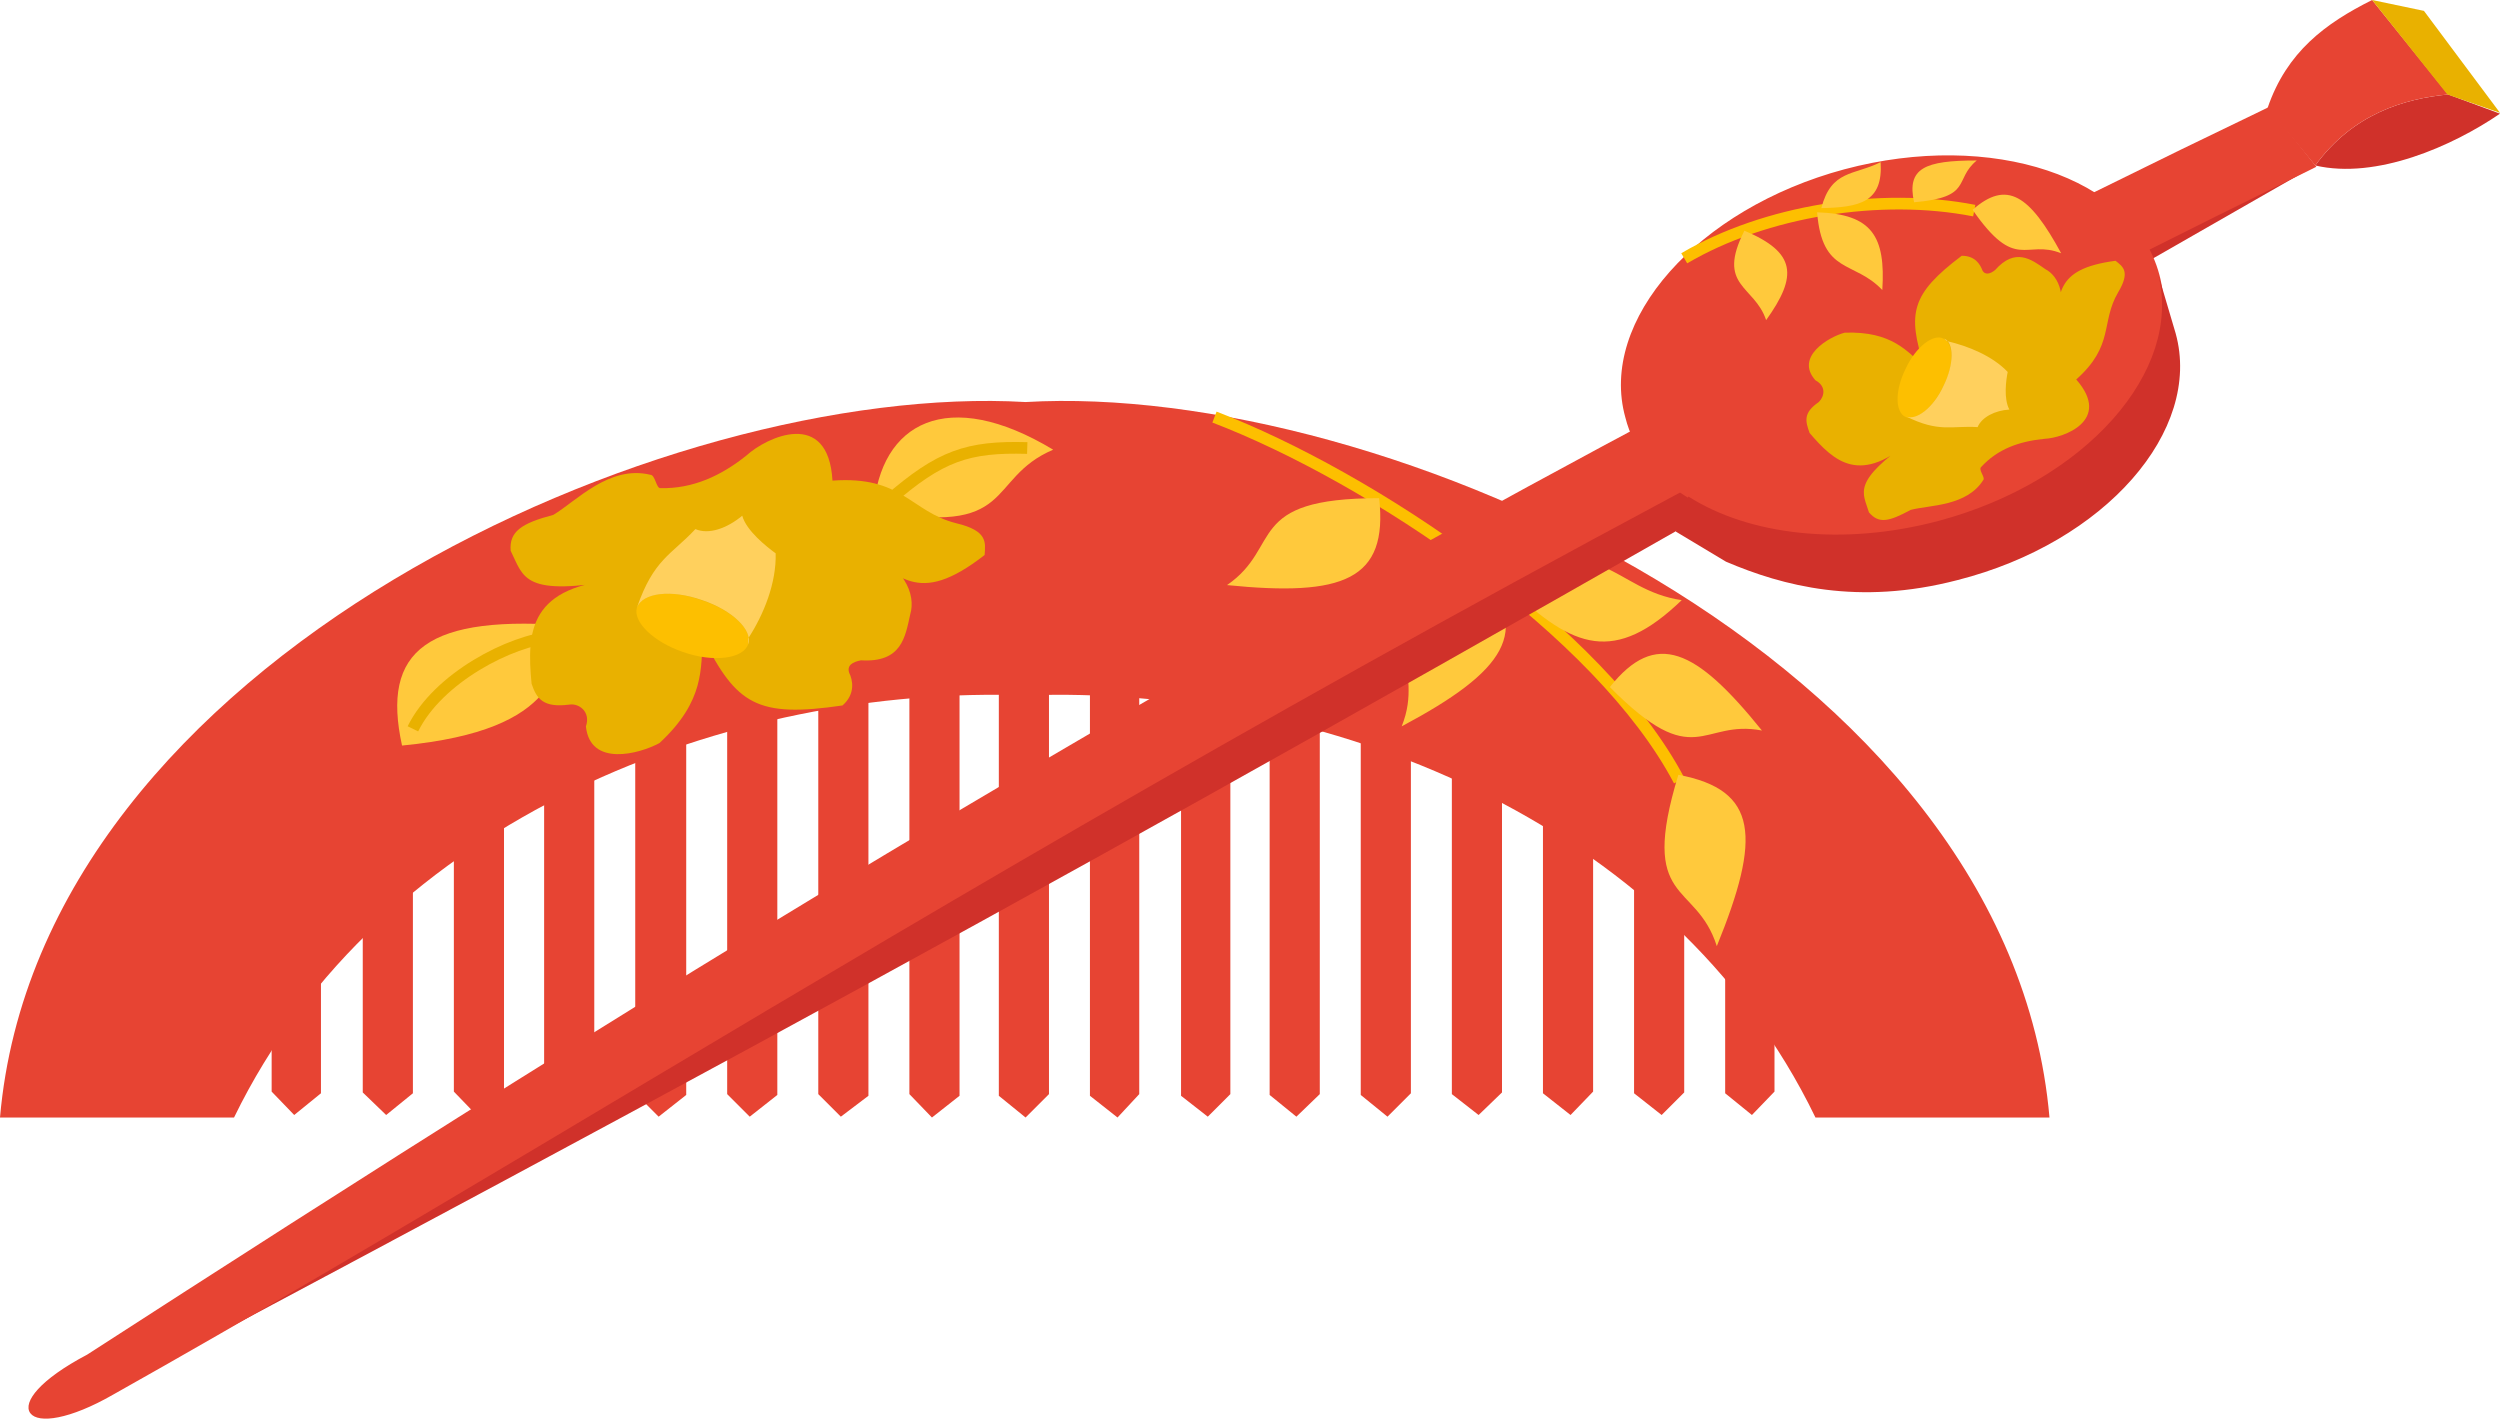 <svg height="162.939" viewBox="0 0 215.352 122.204" width="287.136" xmlns="http://www.w3.org/2000/svg"><path style="fill:#e74433" d="M276.326 453.129v-38.736h4.32v38.592L278.63 455zm12.096-37.656v37.512L286.55 455l-2.376-1.872v-37.656zm7.848 1.584v35.928l-1.944 1.944-2.304-1.8v-36.072zm7.704 1.152v34.776l-2.016 1.944-2.304-1.872v-34.848zm7.848 1.8v32.904l-2.016 2.016-2.304-1.872v-33.048zm7.848 2.304v30.528l-2.016 1.944-2.304-1.8v-30.816zm7.848 4.824v25.632l-1.944 2.016-2.376-1.872V427.28zm7.848 4.68v21.024l-1.944 1.944-2.376-1.872v-21.096zm3.528 21.096V438.8h4.248v13.968l-1.944 2.016zm-70.272-37.44v37.512l1.944 2.016 2.376-1.872v-37.656zm-7.848 1.584v35.928l1.944 1.944 2.376-1.8v-36.072zm-7.848 1.152v34.776l1.944 1.944 2.376-1.872v-34.848zm-7.92 1.8v32.904l2.016 2.016 2.376-1.872v-33.048zm-7.848 2.304v30.528l2.016 1.944 2.304-1.8v-30.816zm-7.776 4.824v25.632l1.944 2.016 2.376-1.872V427.28zm-7.848 4.68v21.024l2.016 1.944 2.304-1.872v-21.096zm-3.6 21.096V438.8h-4.248v13.968l1.944 2.016z" transform="translate(-190.286 -358.737)"/><path style="fill:#e74433" d="M278.702 418.64c25.056-.935 55.44 10.44 67.968 36.36h20.16c-3.456-39.6-57.528-63.431-88.2-61.631-30.816-1.8-84.888 22.032-88.344 61.632h20.16c12.6-25.92 42.984-37.296 68.184-36.36z" transform="translate(-190.286 -358.737)"/><path style="fill:#ffc93c" d="M265.526 402.657c12.456 2.448 9.576-2.664 15.48-5.184-9.072-5.472-14.904-2.376-15.48 5.184z" transform="translate(-190.286 -358.737)"/><path style="fill:none;stroke:#e9b100;stroke-width:1.008;stroke-miterlimit:10.433" d="M266.822 401.865c4.464-3.888 6.84-4.68 11.952-4.536" transform="translate(-190.286 -358.737)"/><path style="fill:#ffc93c" d="M224.918 422.96c14.04-1.367 13.032-6.911 14.904-10.295-12.816-1.08-16.704 2.088-14.904 10.296z" transform="translate(-190.286 -358.737)"/><path style="fill:none;stroke:#e9b100;stroke-width:1.008;stroke-miterlimit:10.433" d="M225.854 421.52c2.16-4.391 8.424-7.631 12.096-7.92" transform="translate(-190.286 -358.737)"/><path style="fill:#e9b100" d="M261.998 400.137c6.048-.432 6.696 2.664 10.656 3.672 2.736.648 2.52 1.656 2.448 2.736-5.904 4.608-7.416 1.584-10.872-.504 4.032 1.224 4.968 3.96 4.464 5.616-.432 1.944-.72 4.176-4.248 3.96-.72.144-1.224.432-1.008 1.08.288.576.576 1.8-.576 2.808-7.344 1.08-9.144-.072-12.024-5.832-.216 2.592.216 5.4-3.744 9.072-1.728.936-5.976 2.088-6.336-1.44.432-1.224-.576-2.016-1.44-1.872-2.232.288-2.808-.504-3.24-1.8-.432-4.536-.216-8.496 7.848-9-8.64 1.584-8.496-.144-9.648-2.448-.144-1.656.936-2.376 3.672-3.096 1.944-1.152 4.824-4.32 8.352-3.456.432 0 .504 1.152.864 1.152 2.808.072 5.256-1.08 7.416-2.808 1.728-1.584 7.056-4.104 7.416 2.16z" transform="translate(-190.286 -358.737)"/><path style="fill:#fdbf00" d="M250.694 410.433c2.664.864 4.464 2.592 4.032 3.816-.432 1.224-2.952 1.584-5.616.648-2.52-.864-4.32-2.592-3.96-3.816.504-1.296 2.952-1.584 5.544-.648z" transform="translate(-190.286 -358.737)"/><path style="fill:#ffd05d" d="M245.15 411.08c1.44-4.175 2.952-4.535 5.04-6.767 1.152.504 2.736-.072 4.032-1.152.36 1.296 2.088 2.664 2.88 3.24.072 2.52-1.008 5.256-2.376 7.344v.504c.432-1.224-1.368-2.952-3.96-3.816-2.664-.936-5.112-.648-5.616.648z" transform="translate(-190.286 -358.737)"/><path style="fill:none;stroke:#fdbf00;stroke-width:1.008;stroke-miterlimit:10.433" d="M294.902 394.665c13.536 5.184 33.264 18.432 40.032 31.32" transform="translate(-190.286 -358.737)"/><path style="fill:#ffc93c" d="M309.086 401.649c-11.664 0-8.28 4.176-13.104 7.488 10.008 1.008 13.896-.432 13.104-7.488zm8.568 6.191c-9.648 6.625-4.464 8.065-6.624 13.465 8.928-4.752 11.304-8.208 6.624-13.464zm2.736 1.585c7.704-5.4 8.784.144 14.76 1.008-5.76 5.544-9.36 4.176-14.76-1.008zm8.568 8.495c7.416 7.489 7.848 2.737 13.104 3.745-5.688-7.056-9.144-8.712-13.104-3.744zm5.904 7.56c-3.456 11.305 1.512 9.073 3.312 14.76 3.816-9.36 3.6-13.463-3.312-14.76z" transform="translate(-190.286 -358.737)"/><path style="fill:#d0312a" d="M389.726 372.993c3.24-4.464 7.704-5.76 11.448-6.12l4.464 1.656c-4.104 2.808-10.656 5.688-15.912 4.464z" transform="translate(-190.286 -358.737)"/><path style="fill:#e74433" d="m389.726 372.993-4.104-4.968c1.656-4.824 4.968-7.272 9-9.288l6.552 8.136c-3.744.36-8.208 1.656-11.448 6.12z" transform="translate(-190.286 -358.737)"/><path style="fill:#e9b100" d="m394.622 358.737 4.464.936 6.552 8.784-4.536-1.584z" transform="translate(-190.286 -358.737)"/><path style="fill:#d0312a" d="M209.15 473.577c44.784-25.848 93.24-57.744 180.576-100.584-84.312 48.312-110.808 63.432-180.576 100.584z" transform="translate(-190.286 -358.737)"/><path style="fill:#e74433;stroke:#e74433;stroke-width:.216;stroke-miterlimit:10.433" d="M385.694 368.097c-80.712 38.736-143.136 78.552-187.848 107.424-8.208 4.32-5.472 7.632 2.16 3.24 47.448-26.64 96.552-59.976 189.648-105.696z" transform="translate(-190.286 -358.737)"/><path style="fill:#e74433;stroke:#e74433;stroke-width:.216;stroke-miterlimit:10.433" d="M335.726 401.505c5.184 3.384 13.248 4.32 21.6 2.16 12.672-3.456 21.096-12.96 18.864-21.24-2.232-8.352-14.328-12.384-27-9-12.6 3.384-21.096 12.96-18.792 21.24.72 2.88 2.664 5.184 5.328 6.84z" transform="translate(-190.286 -358.737)"/><path style="fill:#d0312a" d="m376.19 382.353 1.512 5.112c2.304 8.352-6.048 18-18.792 21.24-8.568 2.232-15.048.504-19.944-1.584l-4.32-2.592 1.08-3.024c5.184 3.312 13.248 4.32 21.6 2.088 12.6-3.384 21.024-12.888 18.864-21.24z" transform="translate(-190.286 -358.737)"/><path style="fill:#e9b100" d="M369.134 391.425c3.312-2.952 2.088-4.896 3.6-7.488 1.08-1.8.432-2.232-.216-2.736-5.472.72-4.68 3.024-5.328 5.976 1.368-2.736.432-4.68-.72-5.256-1.224-.864-2.592-1.872-4.32.072-.432.36-.864.432-1.08.072-.216-.576-.648-1.296-1.8-1.296-4.392 3.312-4.68 4.968-3.24 9.504-1.44-1.224-2.736-3.024-6.84-2.88-1.368.36-4.32 2.088-2.52 4.104.936.504.792 1.368.288 1.872-1.368.936-1.152 1.656-.792 2.664 2.16 2.52 4.392 4.536 8.928.504-5.4 3.744-4.32 4.608-3.816 6.336.864 1.008 1.728.792 3.6-.216 1.656-.432 4.824-.288 6.264-2.592.144-.216-.432-.864-.216-1.08 1.44-1.584 3.312-2.232 5.472-2.448 1.656-.072 5.832-1.584 2.736-5.112z" transform="translate(-190.286 -358.737)"/><path style="fill:#fdbf00" d="M357.686 392c.936-1.8.936-3.671 0-4.103-.864-.432-2.376.72-3.24 2.592-.936 1.872-.936 3.744 0 4.176.864.36 2.304-.72 3.24-2.664z" transform="translate(-190.286 -358.737)"/><path style="fill:#ffd05d" d="M354.446 394.593c2.88 1.44 3.96.792 6.192.936.36-.864 1.512-1.44 2.736-1.512-.504-.936-.288-2.52-.144-3.24-1.296-1.368-3.384-2.232-5.256-2.664l-.216-.216c.864.36.864 2.232-.072 4.104-.864 1.872-2.376 3.024-3.24 2.592z" transform="translate(-190.286 -358.737)"/><path style="fill:none;stroke:#fdbf00;stroke-width:1.008;stroke-miterlimit:10.433" d="M335.366 380.985c6.984-4.104 16.92-5.688 24.984-4.104" transform="translate(-190.286 -358.737)"/><path style="fill:#ffc93c" d="M340.55 378.609c-2.448 4.824.864 4.68 1.872 7.704 2.736-3.816 2.592-5.832-1.872-7.704zm6.264-1.584c.432 5.4 3.168 4.104 5.616 6.696.288-4.608-.864-6.552-5.616-6.696zm.36-.36c.864-3.312 2.808-2.808 5.112-3.96.216 3.456-1.8 3.888-5.112 3.96zm7.992-.505c5.112-.431 3.384-1.943 5.4-3.6-4.464 0-6.048.649-5.4 3.6zm5.04.649c3.744 5.4 4.536 2.52 7.632 3.744-2.736-5.04-4.68-6.336-7.632-3.744z" transform="translate(-190.286 -358.737)"/></svg>
